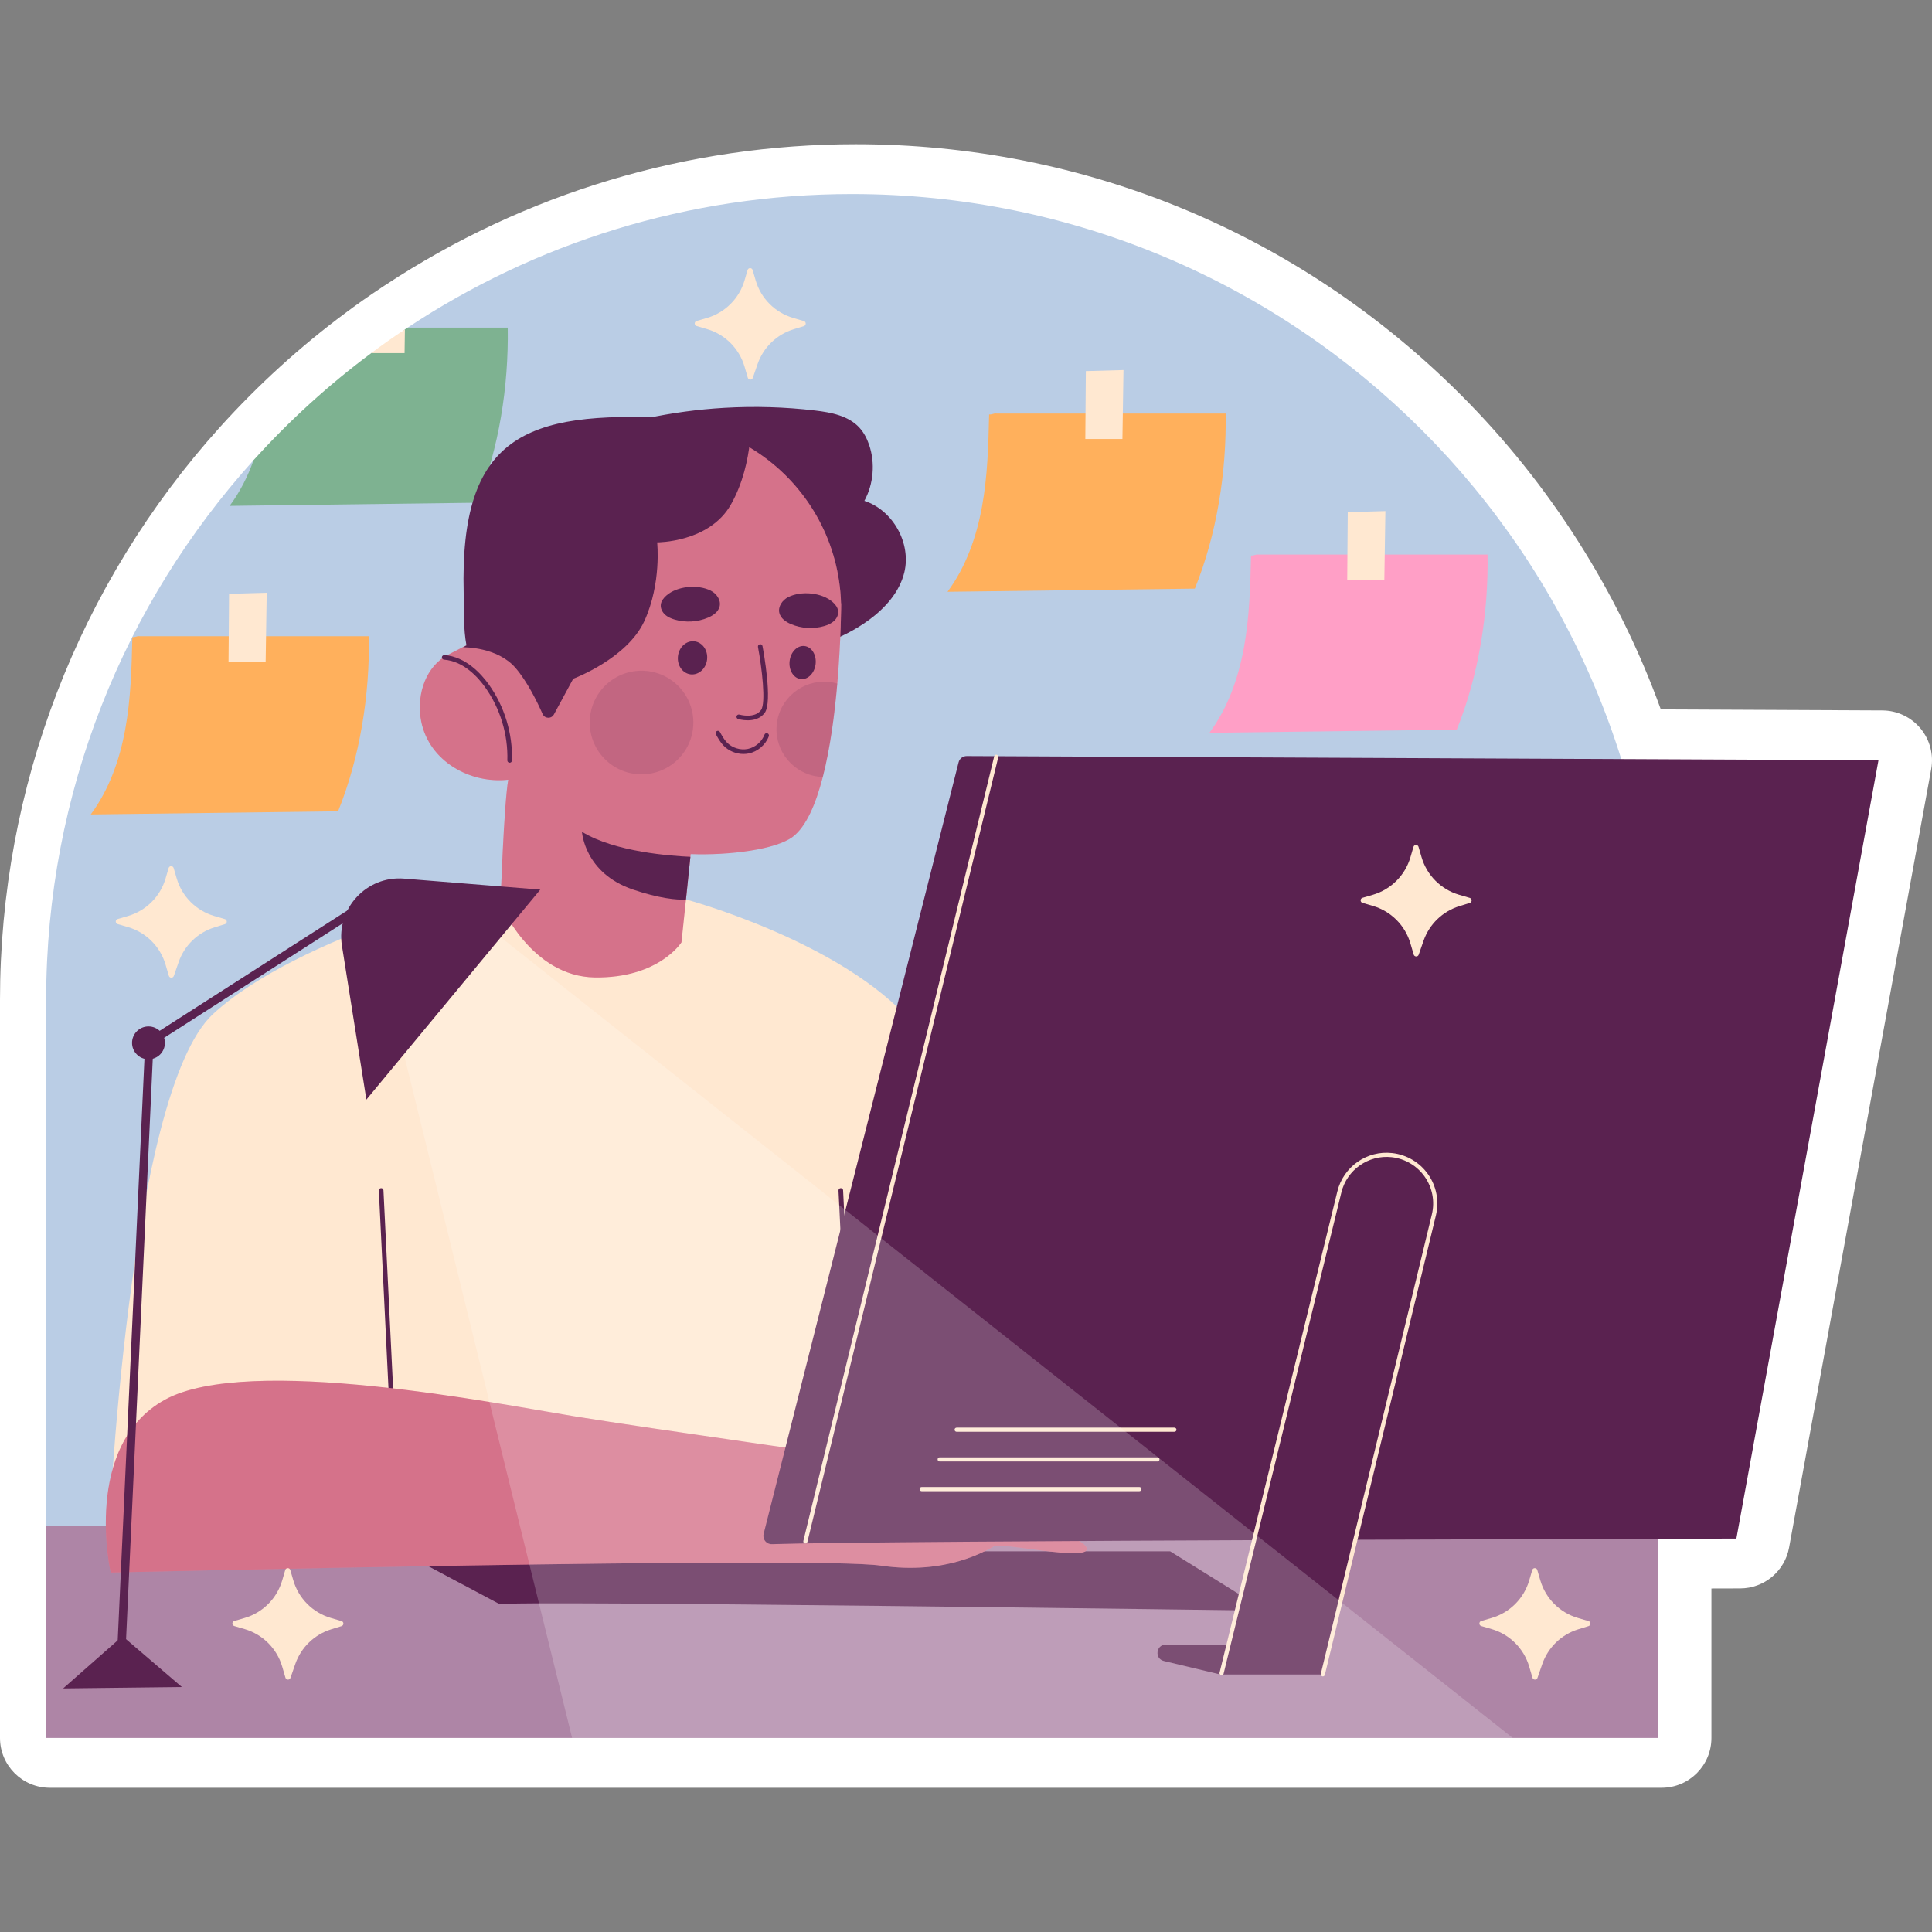 <?xml version="1.0" encoding="UTF-8"?> <svg xmlns="http://www.w3.org/2000/svg" xmlns:xlink="http://www.w3.org/1999/xlink" version="1.1" id="Capa_1" x="0px" y="0px" viewBox="0 0 512 512" style="enable-background:new 0 0 512 512;" xml:space="preserve" width="512" height="512"><rect x="0" y="0" width="512" height="512" fill="#808080" stroke="none"/> <g> <path style="fill:#FFFFFF;" d="M13.207,473.78C5.914,473.78,0,467.866,0,460.572v-195.58c0-56.23,20.728-110.17,58.366-151.884 c10.05-11.126,21.191-21.26,33.12-30.125c2.982-2.236,6.118-4.447,9.284-6.543c0.312-0.223,0.731-0.515,1.236-0.822 C139.073,51.15,182.207,38.22,226.772,38.22c60.575,0,117.521,23.584,160.344,66.406c23.554,23.555,41.755,52.217,53.017,83.375 l58.72,0.271c3.908,0.018,7.607,1.765,10.103,4.772c2.494,3.006,3.532,6.964,2.829,10.807l-37.655,206.261 c-1.144,6.265-6.595,10.821-12.964,10.835l-7.62,0.019v39.605c0,7.294-5.914,13.207-13.207,13.207H13.207z"></path> <g> <path style="fill:#BACDE5;" d="M439.359,264.992v82.777l-216.428,84.328L12.23,404.375V264.992 c0-55.031,20.802-105.175,54.965-143.037c0,0,40.591-35,40.833-35.132c33.767-22.365,74.248-35.396,117.766-35.396 c58.971,0,112.373,23.906,151.005,62.537C415.453,152.619,439.359,205.999,439.359,264.992z"></path> <g> <g> <path style="fill:#FFB05C;" d="M251.1,156.825c4.879-6.567,7.664-14.499,9.139-22.546c1.475-8.047,1.702-16.264,1.888-24.443 c0.656,0.093,1.232-0.34,1.888-0.247h60.792c0.257,15.549-2.328,31.984-8.158,46.401L251.1,156.825z"></path> <polygon style="fill:#FFE8D1;" points="287.62,116.334 287.76,98.349 297.736,98.068 297.455,116.334 "></polygon> </g> <g> <path style="fill:#FFB05C;" d="M24.045,215.837c4.879-6.567,7.664-14.499,9.139-22.546c1.475-8.047,1.702-16.264,1.888-24.443 c0.656,0.093,1.232-0.34,1.888-0.247h60.792c0.257,15.549-2.328,31.984-8.158,46.401L24.045,215.837z"></path> <polygon style="fill:#FFE8D1;" points="60.564,175.346 60.705,157.361 70.68,157.08 70.4,175.346 "></polygon> </g> <g> <path style="fill:#FF9FC6;" d="M320.509,194.199c4.879-6.567,7.664-14.499,9.139-22.546c1.475-8.047,1.702-16.264,1.888-24.443 c0.656,0.093,1.232-0.34,1.888-0.247h60.792c0.257,15.549-2.328,31.984-8.158,46.401L320.509,194.199z"></path> <polygon style="fill:#FFE8D1;" points="357.029,153.708 357.17,135.723 367.145,135.442 366.864,153.708 "></polygon> </g> <g> <path style="fill:#7EB291;" d="M134.553,86.824c0.264,15.563-2.311,31.984-8.145,46.402l-65.553,0.836 c2.73-3.676,4.821-7.793,6.34-12.107c9.443-10.456,19.877-19.965,31.192-28.374c1.772-1.329,5.048-0.139,6.87-1.402 c1.165-0.808,0.86-4.09,2.045-4.871c0.242-0.176,0.484-0.352,0.726-0.484H134.553z"></path> <path style="fill:#FFE8D1;" d="M107.302,87.308l-0.088,6.274h-8.827C101.292,91.403,104.264,89.311,107.302,87.308z"></path> </g> </g> <g> <g> <path style="fill:#FFE8D1;" d="M181.787,238.367c0,0,41.55,11.157,60.052,32.743c18.503,21.586,31.866,137.057,31.866,137.057 H28.716c0,0,5.14-118.554,27.754-139.455c22.614-20.901,75.724-33.921,75.724-33.921L181.787,238.367z"></path> <path style="fill:#5A2250;" d="M104.612,390.103c-0.325,0-0.594-0.254-0.611-0.58l-3.599-74.01 c-0.016-0.337,0.244-0.623,0.58-0.641c0.355-0.017,0.623,0.243,0.641,0.58l3.599,74.01c0.016,0.337-0.244,0.623-0.58,0.641 C104.631,390.103,104.622,390.103,104.612,390.103z"></path> <path style="fill:#5A2250;" d="M226.421,390.103c-0.325,0-0.594-0.254-0.611-0.58l-3.599-74.01 c-0.016-0.337,0.244-0.623,0.58-0.641c0.369-0.017,0.624,0.243,0.641,0.58l3.599,74.01c0.016,0.337-0.244,0.623-0.58,0.641 C226.44,390.103,226.431,390.103,226.421,390.103z"></path> </g> <g> <g> <path style="fill:#5A2250;" d="M216.012,108.792c4.259,0.503,8.835,1.381,11.737,4.539c1.195,1.301,2.016,2.91,2.584,4.583 c1.639,4.829,1.17,10.334-1.263,14.816c7.571,2.458,12.467,11.227,10.586,18.962c-1.264,5.197-5.068,9.446-9.383,12.608 c-7.4,5.423-16.48,8.201-25.594,9.245c-9.114,1.044-18.332,0.442-27.471-0.354c-7.112-0.619-14.589-1.494-20.352-5.706 c-5.793-4.235-8.97-11.349-9.832-18.473c-1.309-10.822,2.639-22.015,9.977-29.997c4.184-4.551,8.16-6.834,14.098-8.11 c6.862-1.474,13.839-2.415,20.846-2.823C199.968,107.615,208.031,107.849,216.012,108.792z"></path> <g> <g> <path style="fill:#FF8D9E;" d="M221.893,181.157c-0.695,8.038-1.872,17.098-3.842,24.747 c-1.85,7.202-4.409,13.148-7.93,15.837c-4.431,3.38-16.758,4.98-27.081,4.61l-0.078,0.713l-1.174,11.301l-1.195,11.365 c0,0-5.977,9.528-22.939,9.304c-16.962-0.224-25.019-19.424-25.019-19.424s0.905-26.539,2.05-32.967 c-10.174,1.116-20.908-4.917-23.046-15.376c-1.279-6.213,0.602-13.576,6.118-17.205c0.416-0.275,4.147-2.177,5.859-3.06 c0.53-0.265,0.857-0.449,0.857-0.449c-0.832-4.375-1.125-8.931-0.722-13.592c2.364-27.329,26.445-47.561,53.774-45.197 c2.306,0.199,4.549,0.557,6.747,1.058c0.835,0.187,1.652,0.388,2.466,0.622c3.912,1.107,7.621,2.671,11.051,4.637 c13.098,7.448,22.314,20.629,24.564,35.842c0.305,1.957,0.476,3.951,0.531,5.968l0.05-0.012 C222.931,159.881,222.905,169.45,221.893,181.157z"></path> <path style="opacity:0.25;fill:#5A2250;" d="M221.893,181.157c-0.695,8.038-1.872,17.098-3.842,24.747 c-1.85,7.202-4.409,13.148-7.93,15.837c-4.431,3.38-16.758,4.98-27.081,4.61l-0.078,0.713l-1.174,11.301l-1.195,11.365 c0,0-5.977,9.528-22.939,9.304c-16.962-0.224-25.019-19.424-25.019-19.424s0.905-26.539,2.05-32.967 c-10.174,1.116-20.908-4.917-23.046-15.376c-1.279-6.213,0.602-13.576,6.118-17.205c0.416-0.275,4.147-2.177,5.859-3.06 c0.53-0.265,0.857-0.449,0.857-0.449c-0.832-4.375-1.125-8.931-0.722-13.592c2.364-27.329,26.445-47.561,53.774-45.197 c2.306,0.199,4.549,0.557,6.747,1.058c0.835,0.187,1.652,0.388,2.466,0.622c3.912,1.107,7.621,2.671,11.051,4.637 c13.098,7.448,22.314,20.629,24.564,35.842c0.305,1.957,0.476,3.951,0.531,5.968l0.05-0.012 C222.931,159.881,222.905,169.45,221.893,181.157z"></path> <g style="opacity:0.15;"> <path style="fill:#5A2250;" d="M183.695,192.658c-0.654,7.556-7.309,13.152-14.865,12.498 c-7.556-0.654-13.152-7.309-12.498-14.865s7.309-13.152,14.865-12.498S184.348,185.102,183.695,192.658z"></path> <path style="fill:#5A2250;" d="M221.893,181.157c-0.695,8.038-1.872,17.098-3.842,24.747 c-0.245-0.005-0.488-0.026-0.732-0.047c-6.95-0.601-12.097-6.723-11.496-13.673c0.601-6.95,6.722-12.081,13.672-11.48 C220.322,180.776,221.127,180.928,221.893,181.157z"></path> </g> <g> <path style="fill:#5A2250;" d="M187.384,174.776c-0.277,2.417-2.229,4.178-4.36,3.934c-2.131-0.244-3.634-2.401-3.358-4.817 c0.276-2.417,2.229-4.178,4.36-3.934C186.157,170.203,187.661,172.36,187.384,174.776z"></path> <path style="fill:#5A2250;" d="M216.148,175.975c-0.276,2.417-2.043,4.199-3.946,3.981c-1.903-0.218-3.221-2.354-2.945-4.77 c0.277-2.417,2.044-4.199,3.946-3.981C215.106,171.423,216.425,173.558,216.148,175.975z"></path> <g> <path style="fill:#5A2250;" d="M198.151,190.893c-1.359,0-2.447-0.32-2.54-0.348c-0.324-0.097-0.505-0.436-0.408-0.761 c0.097-0.322,0.439-0.505,0.76-0.408c0.042,0.009,3.991,1.157,5.72-1.206c1.353-1.849,0.219-11.234-0.814-16.714 c-0.062-0.333,0.156-0.651,0.488-0.714c0.327-0.082,0.649,0.155,0.714,0.486c0.283,1.505,2.707,14.781,0.599,17.664 C201.49,190.502,199.656,190.893,198.151,190.893z"></path> <path style="fill:#5A2250;" d="M135.063,202.136c-0.005,0-0.012,0-0.017,0c-0.337-0.009-0.603-0.29-0.593-0.628 c0.197-6.881-1.892-13.76-5.88-19.368c-1.826-2.569-5.672-6.935-10.906-7.324c-0.337-0.026-0.589-0.32-0.564-0.656 c0.025-0.34,0.341-0.557,0.655-0.565c5.734,0.43,9.862,5.095,11.811,7.835c4.142,5.826,6.31,12.967,6.106,20.112 C135.665,201.873,135.393,202.136,135.063,202.136z"></path> </g> <path style="fill:#5A2250;" d="M197.029,199.81c-1.96,0-3.931-0.804-5.287-2.218c-0.865-0.901-1.454-1.973-2.024-3.012 c-0.162-0.297-0.054-0.669,0.242-0.83c0.291-0.163,0.666-0.056,0.831,0.241c0.531,0.969,1.08,1.969,1.833,2.754 c1.397,1.457,3.578,2.132,5.553,1.728c1.977-0.408,3.712-1.892,4.421-3.781c0.117-0.316,0.471-0.482,0.787-0.357 c0.316,0.118,0.476,0.471,0.357,0.787c-0.851,2.272-2.94,4.059-5.317,4.547C197.964,199.762,197.496,199.81,197.029,199.81z "></path> </g> <g> <path style="fill:#5A2250;" d="M176.57,157.844c-0.709,0.629-1.339,1.431-1.449,2.372c-0.116,0.982,0.37,1.967,1.095,2.64 c0.725,0.673,1.663,1.07,2.612,1.347c2.884,0.841,6.057,0.65,8.82-0.53c1.356-0.579,2.718-1.53,3.061-2.964 c0.401-1.677-0.806-3.404-2.347-4.179C184.918,154.798,179.45,155.286,176.57,157.844z"></path> <path style="fill:#5A2250;" d="M220.671,159.557c0.709,0.629,1.339,1.431,1.449,2.372c0.116,0.982-0.37,1.967-1.095,2.64 c-0.725,0.673-1.663,1.07-2.612,1.347c-2.884,0.841-6.057,0.65-8.82-0.53c-1.356-0.579-2.718-1.53-3.061-2.964 c-0.401-1.677,0.806-3.404,2.347-4.179C212.323,156.511,217.791,156.999,220.671,159.557z"></path> </g> </g> <path style="fill:#5A2250;" d="M198.709,117.302c-0.499,4.414-1.783,10.737-5.023,16.422 c-5.713,10.062-19.532,10.006-19.532,10.006s1.194,10.794-3.376,20.82c-4.569,10.01-18.869,15.325-18.869,15.325l-5.118,9.459 c-0.659,1.217-2.428,1.158-2.989-0.107c-1.496-3.371-4.124-8.689-7.194-12.234c-4.781-5.558-13.637-5.452-13.637-5.452 l-0.232-0.037c0.543-0.271,0.878-0.46,0.878-0.46c-0.852-4.481-0.617-9.132-0.739-13.921 c-1.055-41.352,16.086-48.377,55.075-46.291c2.367,0.127,4.659,0.571,6.91,1.084c0.855,0.191,1.691,0.398,2.525,0.637 C191.398,113.687,195.197,115.289,198.709,117.302z"></path> </g> </g> <path style="fill:#5A2250;" d="M182.961,227.065l-1.174,11.301c-2.277,0.228-7.314-0.337-14.047-2.623 c-12.913-4.383-13.506-15.303-13.506-15.303C162.995,225.829,178.071,226.855,182.961,227.065z"></path> </g> </g> <rect x="12.23" y="404.375" style="fill:#AE85A6;" width="427.128" height="56.197"></rect> <path style="fill:#5A2250;" d="M132.502,425.163l-26.415-14.051H310.1l25.291,15.737 C335.391,426.849,132.502,424.039,132.502,425.163z"></path> <g> <path style="fill:#FF8D9E;" d="M29.333,416.733c0,0-7.672-33.724,14.423-45.821c22.094-12.097,88.069,1.1,108.322,4.399 c20.253,3.299,82.546,12.097,82.546,12.097s24.549-16.495,30.993-17.962c6.444-1.466,30.379-9.164,31.3-5.865 c0.921,3.299-20.56,16.129-20.56,16.129s9.513-0.733,13.195,1.1c3.682,1.833,17.491,8.064,16.57,11.363 c-0.921,3.299-18.105-2.199-21.787-1.466c-3.682,0.733-11.968,2.566-11.968,2.566s30.379,4.765,30.072,8.797 s-27.924-0.733-30.686,0c-2.762,0.733,16.264,5.132,16.264,8.431c0,3.299-22.401-1.833-24.549-0.733 c-2.148,1.1-12.581,7.698-30.072,5.132S29.333,416.733,29.333,416.733z"></path> <path style="opacity:0.25;fill:#5A2250;" d="M29.333,416.733c0,0-7.672-33.724,14.423-45.821 c22.094-12.097,88.069,1.1,108.322,4.399c20.253,3.299,82.546,12.097,82.546,12.097s24.549-16.495,30.993-17.962 c6.444-1.466,30.379-9.164,31.3-5.865c0.921,3.299-20.56,16.129-20.56,16.129s9.513-0.733,13.195,1.1 c3.682,1.833,17.491,8.064,16.57,11.363c-0.921,3.299-18.105-2.199-21.787-1.466c-3.682,0.733-11.968,2.566-11.968,2.566 s30.379,4.765,30.072,8.797s-27.924-0.733-30.686,0c-2.762,0.733,16.264,5.132,16.264,8.431c0,3.299-22.401-1.833-24.549-0.733 c-2.148,1.1-12.581,7.698-30.072,5.132S29.333,416.733,29.333,416.733z"></path> </g> <g> <path style="fill:#5A2250;" d="M202.371,406.496l51.667-204.47c0.248-0.981,1.133-1.667,2.144-1.662l241.632,1.116 L460.159,407.74c0,0-227.005,0.494-255.584,1.481C203.115,409.271,202.013,407.912,202.371,406.496z"></path> <path style="fill:#5A2250;" d="M357.685,303.58l-34.471,140.13h27.352l31.848-140.13 C382.413,303.58,357.123,303.017,357.685,303.58z"></path> <path style="fill:#5A2250;" d="M323.214,443.709l-14.775-3.526c-2.539-0.606-2.099-4.342,0.511-4.342h27.003l14.612,7.868 H323.214z"></path> <path style="fill:#FFE8D1;" d="M350.566,444.259c-0.042,0-0.086-0.004-0.129-0.015c-0.296-0.071-0.477-0.37-0.406-0.664 l29.431-121.75c0.834-3.45,0.142-7.094-1.898-9.996c-2.041-2.902-5.234-4.787-8.762-5.17c-6.167-0.675-11.883,3.36-13.33,9.377 L324.263,443.56c-0.072,0.295-0.362,0.484-0.665,0.404c-0.294-0.073-0.476-0.372-0.403-0.666l31.208-127.517 c1.576-6.55,7.816-10.974,14.518-10.211c3.842,0.417,7.322,2.47,9.543,5.632c2.223,3.16,2.976,7.128,2.069,10.886l-29.431,121.75 C351.04,444.089,350.814,444.259,350.566,444.259z"></path> <path style="fill:#FFE8D1;" d="M213.434,409.039c-0.043,0-0.086-0.004-0.13-0.015c-0.296-0.073-0.476-0.37-0.404-0.666 l50.58-207.946c0.072-0.294,0.367-0.473,0.665-0.404c0.296,0.073,0.476,0.37,0.404,0.666l-50.58,207.946 C213.908,408.872,213.682,409.039,213.434,409.039z"></path> <g> <path style="fill:#FFE8D1;" d="M311.224,379.441h-57.701c-0.304,0-0.55-0.247-0.55-0.55s0.246-0.55,0.55-0.55h57.701 c0.304,0,0.55,0.247,0.55,0.55S311.529,379.441,311.224,379.441z"></path> <path style="fill:#FFE8D1;" d="M306.728,387.308h-57.701c-0.304,0-0.55-0.247-0.55-0.55s0.246-0.55,0.55-0.55h57.701 c0.304,0,0.55,0.247,0.55,0.55S307.033,387.308,306.728,387.308z"></path> <path style="fill:#FFE8D1;" d="M301.951,395.176h-57.7c-0.304,0-0.55-0.247-0.55-0.55s0.246-0.55,0.55-0.55h57.7 c0.304,0,0.55,0.247,0.55,0.55S302.255,395.176,301.951,395.176z"></path> </g> </g> <g> <polygon style="opacity:0.2;fill:#FFFFFF;" points="99.343,248.127 151.611,460.57 400.882,460.57 119.576,238.011 "></polygon> <g> <polygon style="fill:#5A2250;" points="33.188,439.265 30.989,439.162 38.508,275.608 97.438,237.833 98.626,239.686 40.656,276.847 "></polygon> <path style="fill:#5A2250;" d="M16.727,447.456l15.736-13.863L48.2,447.082C48.2,447.082,15.603,447.456,16.727,447.456z"></path> <path style="fill:#5A2250;" d="M43.704,276.369c0,2.406-1.95,4.356-4.356,4.356s-4.356-1.95-4.356-4.356 c0-2.406,1.95-4.356,4.356-4.356S43.704,273.963,43.704,276.369z"></path> <path style="fill:#5A2250;" d="M90.616,250.621l6.479,40.781l46.086-55.64l-36.106-2.918 C97.126,232.041,89.05,240.764,90.616,250.621z"></path> </g> </g> <g> <path style="fill:#FFE8D1;" d="M386.681,237.128l2.815,0.823c0.664,0.194,0.671,1.132,0.01,1.336l-2.746,0.85 c-4.45,1.378-7.981,4.789-9.51,9.19l-1.277,3.676c-0.223,0.642-1.138,0.619-1.329-0.033l-0.862-2.945 c-1.404-4.796-5.154-8.546-9.95-9.949l-2.75-0.805c-0.669-0.196-0.669-1.144,0-1.34l2.75-0.805 c4.796-1.404,8.546-5.154,9.95-9.95l0.805-2.75c0.196-0.669,1.144-0.669,1.34,0l0.805,2.75 C378.135,231.975,381.885,235.725,386.681,237.128z"></path> <g> <path style="fill:#FFE8D1;" d="M210.208,84.259l2.814,0.823c0.664,0.194,0.671,1.132,0.01,1.336l-2.746,0.85 c-4.45,1.378-7.981,4.789-9.509,9.19l-1.277,3.676c-0.223,0.642-1.138,0.619-1.329-0.033l-0.862-2.945 c-1.404-4.796-5.154-8.546-9.95-9.949l-2.75-0.805c-0.669-0.196-0.669-1.144,0-1.339l2.75-0.805 c4.796-1.404,8.546-5.154,9.95-9.95l0.805-2.75c0.196-0.669,1.144-0.669,1.34,0l0.805,2.75 C201.661,79.105,205.412,82.856,210.208,84.259z"></path> <path style="fill:#FFE8D1;" d="M418.154,428.777l2.815,0.823c0.664,0.194,0.671,1.132,0.01,1.336l-2.746,0.85 c-4.45,1.378-7.981,4.789-9.509,9.19l-1.277,3.676c-0.223,0.642-1.138,0.619-1.329-0.033l-0.862-2.945 c-1.404-4.796-5.154-8.546-9.95-9.95l-2.75-0.805c-0.669-0.196-0.669-1.144,0-1.339l2.75-0.805 c4.796-1.404,8.546-5.154,9.95-9.95l0.805-2.75c0.196-0.669,1.144-0.669,1.339,0l0.805,2.75 C409.608,423.623,413.359,427.373,418.154,428.777z"></path> <path style="fill:#FFE8D1;" d="M87.688,428.777l2.814,0.823c0.664,0.194,0.671,1.132,0.01,1.336l-2.746,0.85 c-4.45,1.378-7.981,4.789-9.51,9.19l-1.277,3.676c-0.223,0.642-1.138,0.619-1.329-0.033l-0.862-2.945 c-1.404-4.796-5.154-8.546-9.949-9.95l-2.75-0.805c-0.669-0.196-0.669-1.144,0-1.339l2.75-0.805 c4.796-1.404,8.546-5.154,9.949-9.95l0.805-2.75c0.196-0.669,1.144-0.669,1.34,0l0.805,2.75 C79.142,423.623,82.892,427.373,87.688,428.777z"></path> <path style="fill:#FFE8D1;" d="M56.777,242.749l2.815,0.823c0.664,0.194,0.671,1.132,0.01,1.336l-2.746,0.85 c-4.45,1.378-7.981,4.789-9.509,9.19l-1.277,3.676c-0.223,0.642-1.138,0.619-1.329-0.033l-0.862-2.945 c-1.403-4.796-5.154-8.546-9.949-9.949l-2.75-0.805c-0.669-0.196-0.669-1.144,0-1.339l2.75-0.805 c4.796-1.404,8.546-5.154,9.949-9.95l0.805-2.75c0.196-0.669,1.144-0.669,1.339,0l0.805,2.75 C48.23,237.595,51.981,241.345,56.777,242.749z"></path> </g> </g> </g> </g> </svg> 